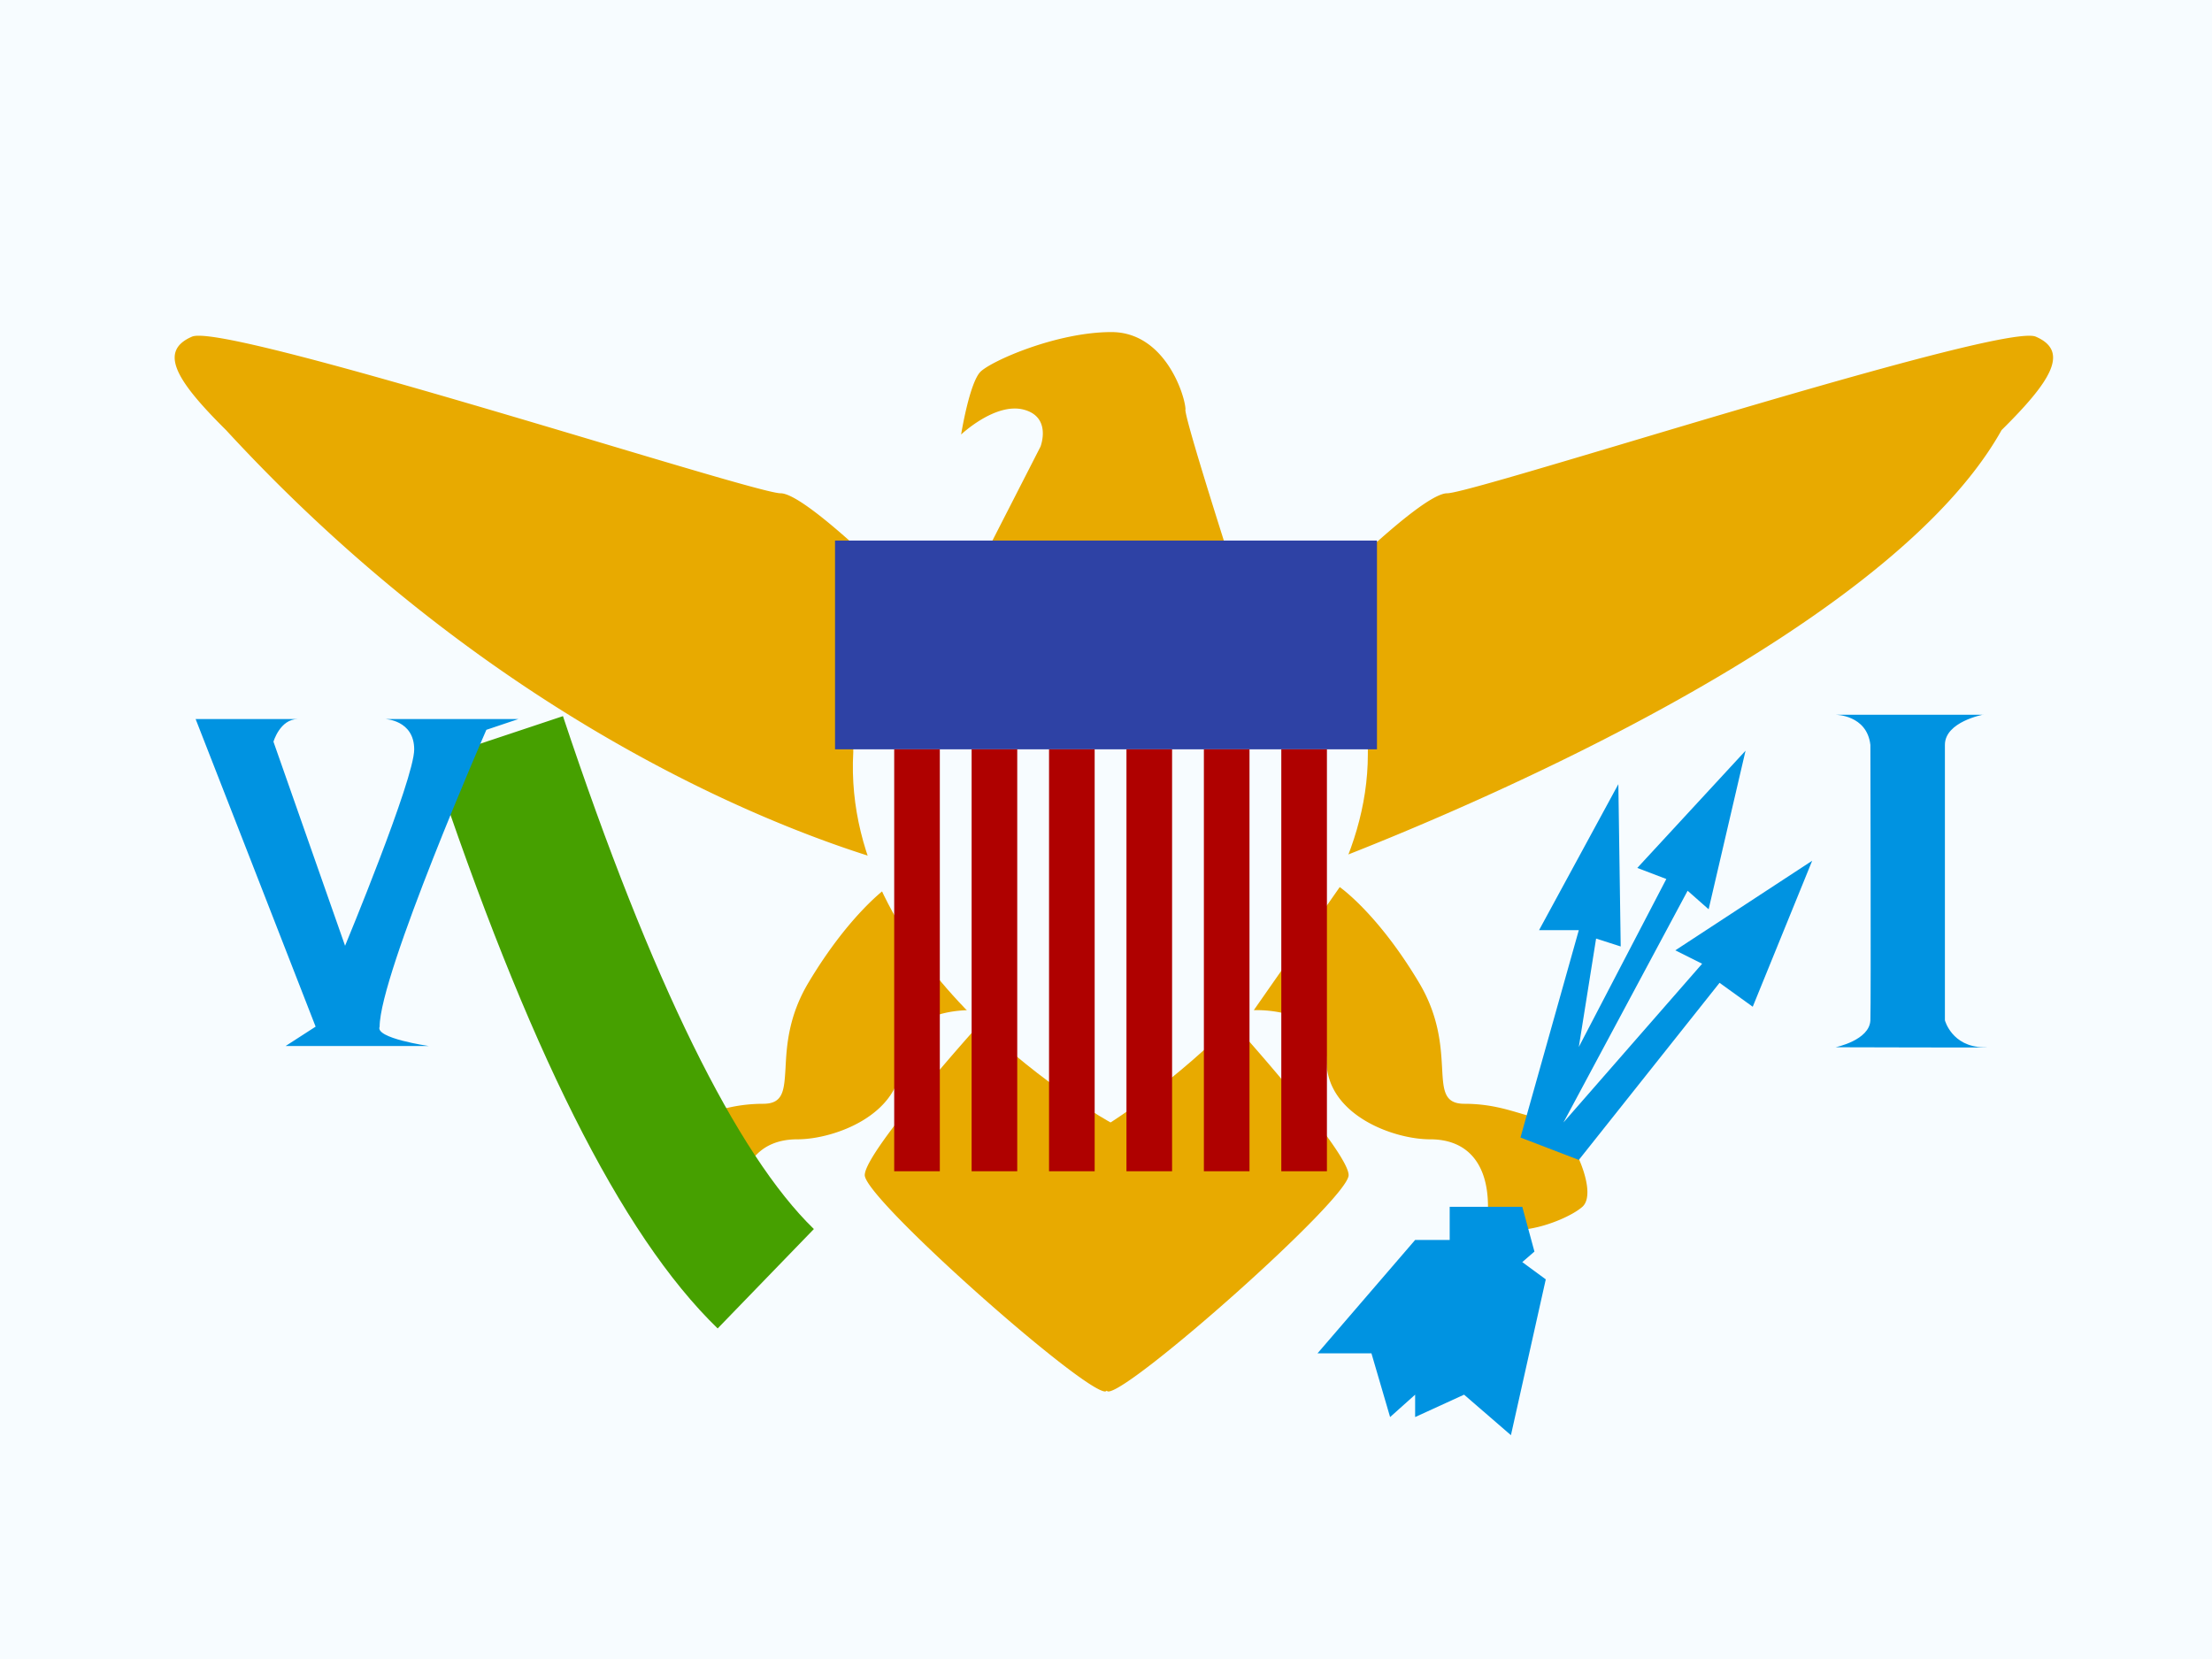 <svg width="16" height="12" fill="none" xmlns="http://www.w3.org/2000/svg">
  <rect width="100%" height="100%" fill="#333333" stroke="none"/>
  <g mask="url(#VI_-_Virgin_Islands_(U_S_)__a)">
    <path fill-rule="evenodd" clip-rule="evenodd" d="M0 0v12h16V0H0z" fill="#F7FCFF"/>
    <g mask="url(#VI_-_Virgin_Islands_(U_S_)__b)">
      <path fill-rule="evenodd" clip-rule="evenodd" d="M8.574 2.963c0 .093.42 1.39.42 1.39H6.952l.574-1.122s.084-.214-.121-.268c-.206-.054-.453.18-.453.18s.06-.373.14-.454c.082-.08.553-.287.947-.287.393 0 .536.47.536.561zm-7.185-.528c.156-.068 1.75.407 2.944.763.686.205 1.24.37 1.313.37.2 0 1.02.843 1.02.843v1.886s-2.589-.537-5.03-3.185c-.358-.355-.494-.571-.247-.677zm5.033 3.98s-.272.188-.572.689c-.148.246-.16.463-.168.62-.01.163-.015.26-.162.26-.173 0-.298.038-.4.068a.677.677 0 01-.185.039c-.137 0-.4.517-.269.637.132.12.683.31.683 0s.149-.487.418-.487c.27 0 .751-.179.751-.57 0-.392.525-.364.525-.364l-.621-.891zm5.359-3.217c1.193-.356 2.787-.83 2.944-.763.247.106.111.322-.247.676-.959 1.716-5.03 3.186-5.03 3.186V4.411s.82-.843 1.02-.843c.072 0 .626-.165 1.313-.37zM9.69 6.416s.272.187.572.688c.148.246.16.463.169.62.009.163.014.26.162.26.173 0 .298.038.4.068.07.021.129.039.184.039.137 0 .4.517.27.637-.133.12-.684.31-.684 0s-.148-.487-.418-.487-.75-.179-.75-.57c0-.392-.526-.364-.526-.364l.622-.891zM6.255 8.5c0-.17.821-1.082.821-1.082l.918-.387.011.232.012-.232.917.387s.821.912.821 1.082c0 .171-1.574 1.565-1.738 1.565a.017.017 0 01-.012-.006.017.017 0 01-.011.006c-.164 0-1.739-1.394-1.739-1.565z" fill="#E8AA00"/>
      <path d="M3.123 5.496l.949-.316c.641 1.927 1.26 3.172 1.815 3.71l-.696.719c-.703-.681-1.379-2.044-2.068-4.113z" fill="#46A000"/>
      <path fill-rule="evenodd" clip-rule="evenodd" d="M14.346 5.17h-1.069s.227 0 .252.218c0 0 .005 1.847 0 1.992-.006.145-.252.195-.252.195s1.297.004 1.069 0c-.228-.004-.278-.195-.278-.195V5.388c0-.168.278-.219.278-.219zM2.283 7.426c-.121-.313-.868-2.225-.868-2.225h.74c-.13 0-.177.164-.177.164l.518 1.476s.5-1.205.5-1.42c0-.213-.21-.22-.21-.22h.964l-.232.078s-.772 1.768-.772 2.147c-.036.084.355.14.355.14H2.066l.217-.14zm8.85-.699l.573-1.055.017 1.174-.178-.057-.125.784.633-1.215-.21-.08.783-.848-.267 1.147-.152-.134-.898 1.676 1.003-1.148-.194-.097.99-.648-.43 1.056-.24-.173L11.42 8.39l-.422-.162.422-1.5h-.287zm-.33 2.002h-.317v.24h-.25l-.706.82h.39l.135.461.181-.162v.162l.354-.162.339.293.252-1.127-.17-.125.088-.076-.088-.324h-.208z" fill="#0093E1"/>
      <path fill-rule="evenodd" clip-rule="evenodd" d="M6.172 4.006s.465.322.93.322c.466 0 .93-.322.93-.322s.466.322.932.322c.465 0 .93-.322.93-.322v1.45c0 1.5-1.861 2.663-1.861 2.663s-1.951-1.067-1.861-2.68V4.006z" fill="#F7FCFF"/>
      <g mask="url(#VI_-_Virgin_Islands_(U_S_)__c)" fill-rule="evenodd" clip-rule="evenodd">
        <path d="M6.04 3.91h3.92v1.51H6.04V3.91z" fill="#2E42A5"/>
        <path d="M6.798 5.42h-.33v3.052h.33V5.42zm.56 0h-.33v3.052h.33V5.42zm.23 0h.33v3.052h-.33V5.42zm.89 0h-.33v3.052h.33V5.42zm.23 0h.33v3.052h-.33V5.42zm.89 0h-.33v3.052h.33V5.42z" fill="#AF0100"/>
      </g>
    </g>
  </g>
</svg>
